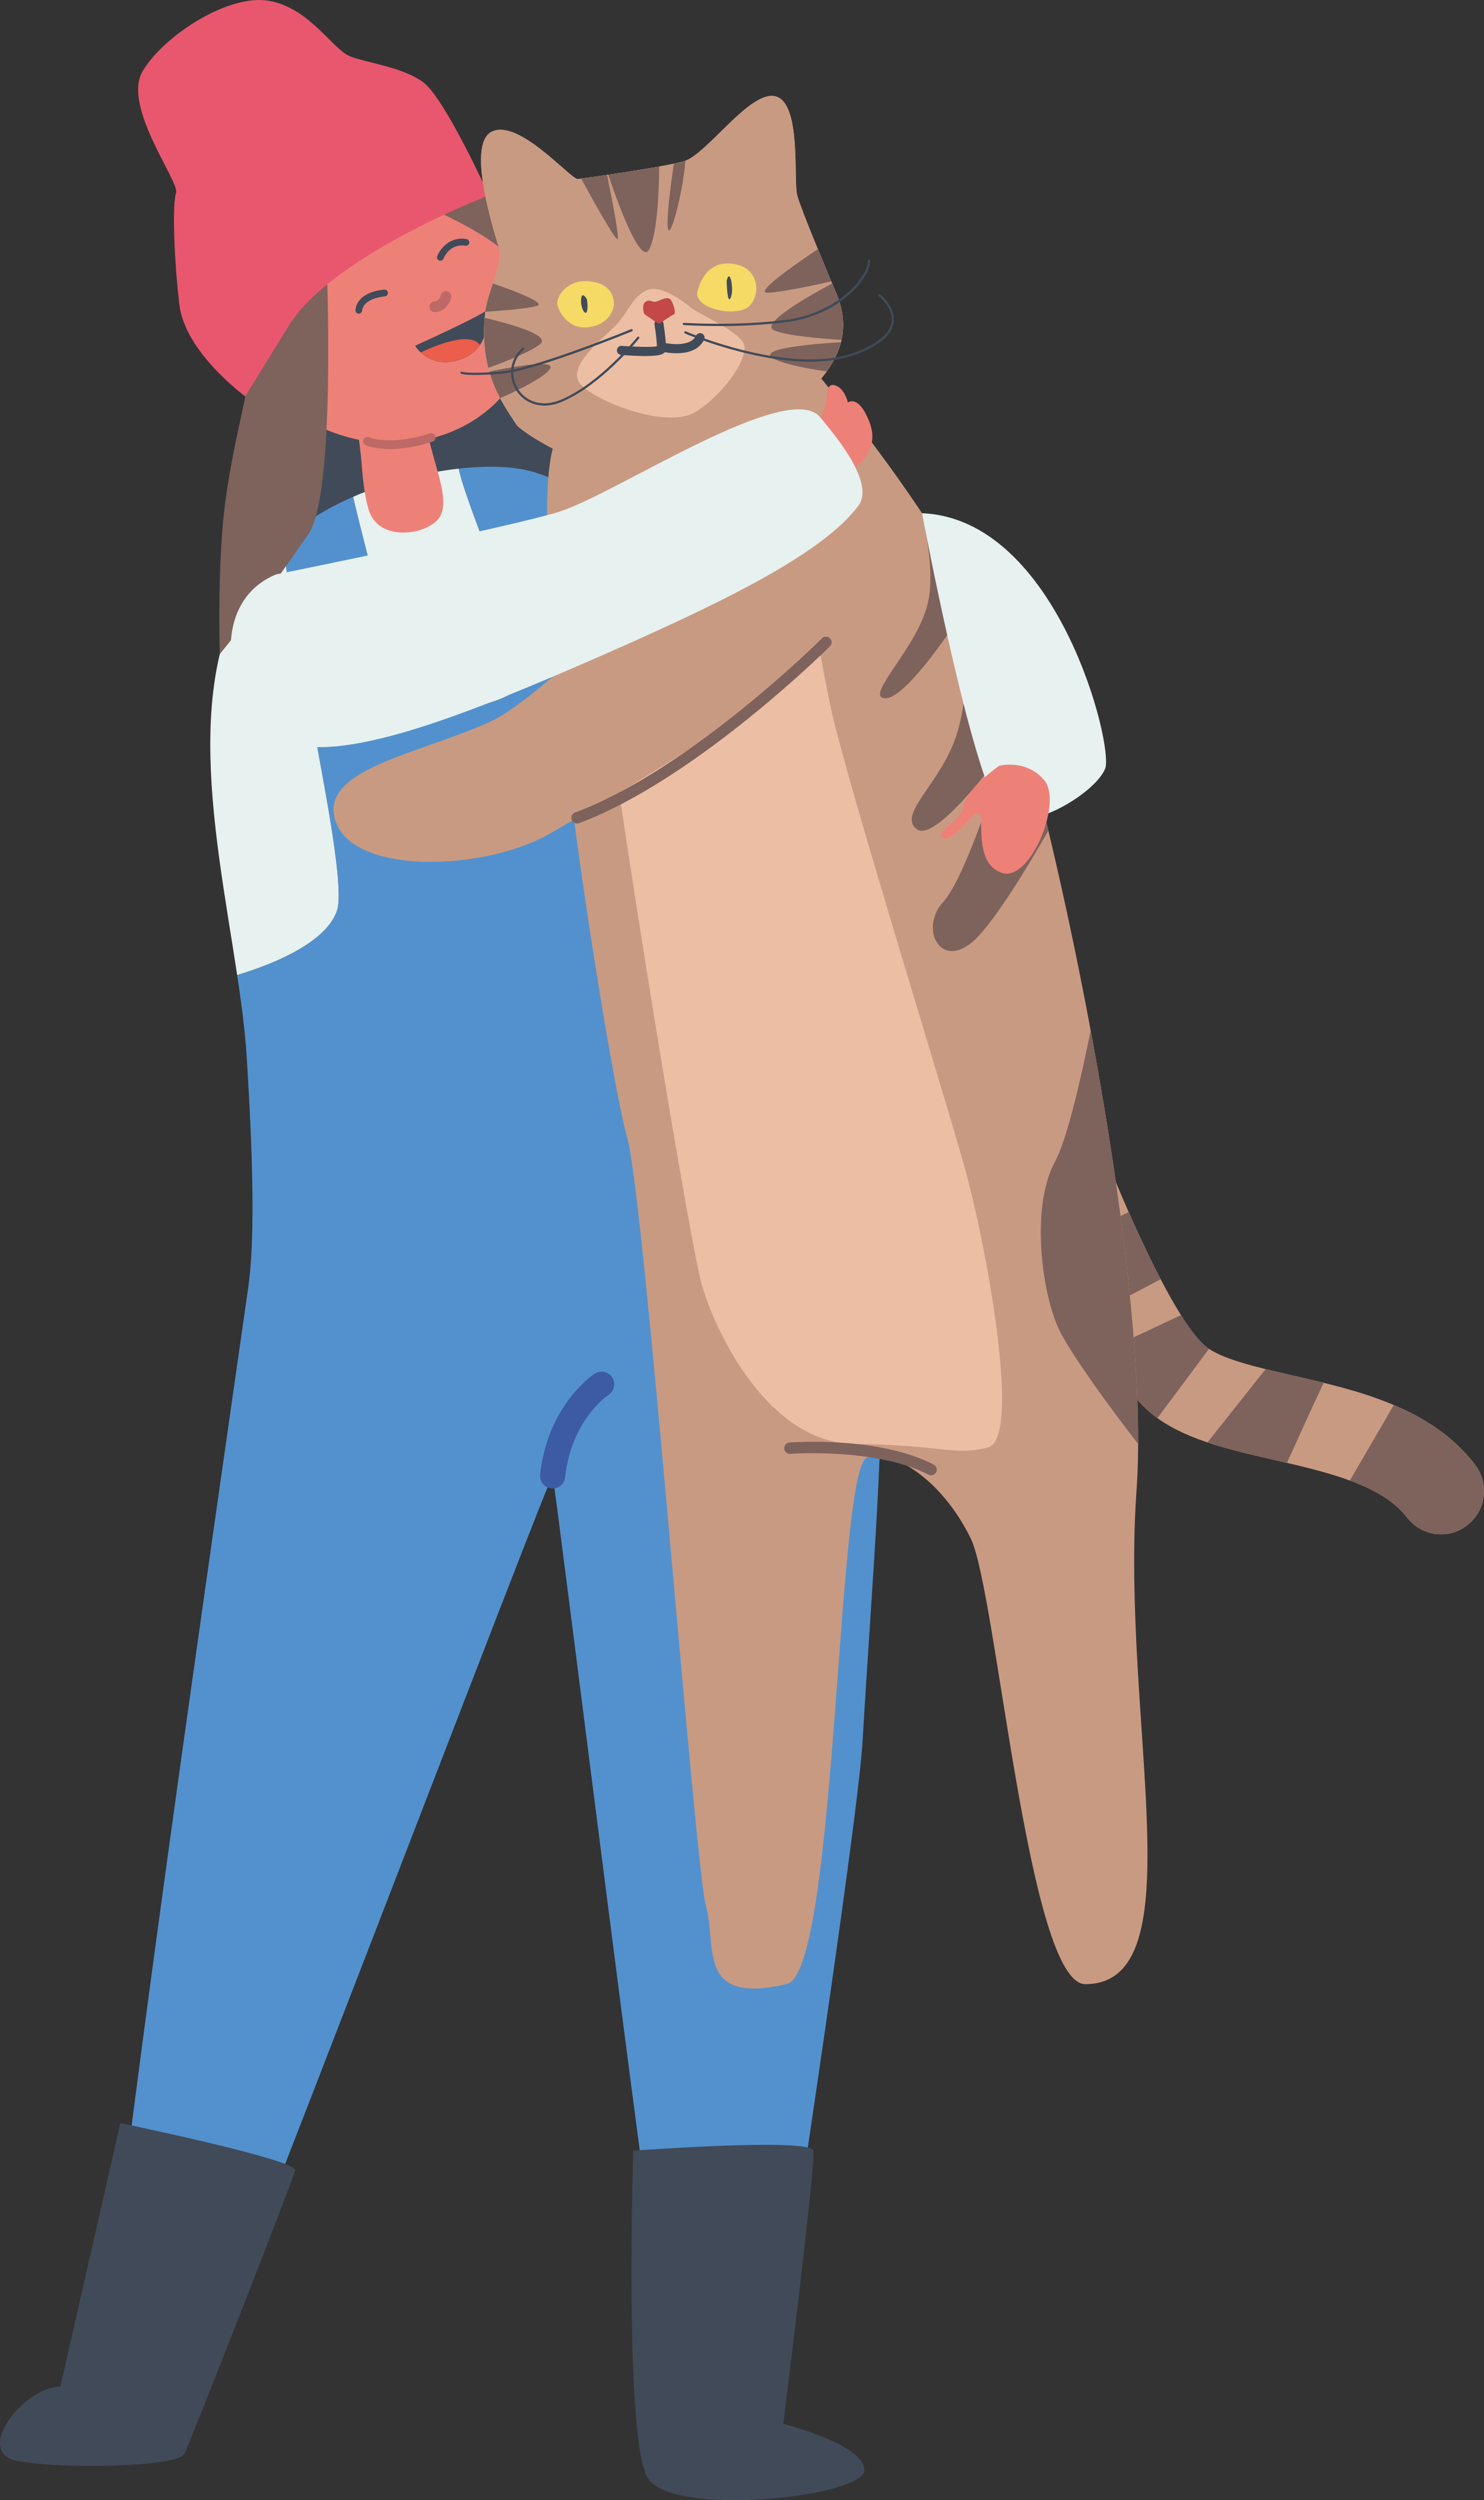 <?xml version="1.0" encoding="utf-8"?>
<!-- Generator: Adobe Illustrator 27.9.6, SVG Export Plug-In . SVG Version: 9.03 Build 54986)  -->
<svg version="1.1" id="レイヤー_1" xmlns="http://www.w3.org/2000/svg" xmlns:xlink="http://www.w3.org/1999/xlink" x="0px"
	 y="0px" width="117px" height="197px" viewBox="0 0 117 197" enable-background="new 0 0 117 197" xml:space="preserve">
<rect x="0" y="0" width="117" height="197" fill="#333333" stroke="none"/>
<g>
	<path fill="#414A58" d="M42.471,23.891c0,0,2.257,7.042,2.444,10.027c0.185,2.983,9.816,20.687-8.249,24.972
		c-26.234,6.225-18.223-13.017-17.742-15.04c0.48-2.024,8.119-13.408,12.151-17.638S40.596,20.155,42.471,23.891"/>
	<path fill="#E6F1F0" d="M33.171,55.851c1.394,0.288,6.07,0.016,7.883-1.767c1.53-1.506-4.076-13.417-4.888-17.16
		c-2.681,0.303-5.653,1.059-8.324,2.219C27.814,39.242,31.781,55.565,33.171,55.851"/>
	<path fill="#E6F1F0" d="M56.511,64.584c1.113,0.706,3.136,1.07,5.075,1.256c-2.843-7.487-5.285-13.685-9.696-20.659
		c-1.857-2.936-4.306-5.642-7.899-7.265C47.02,44.331,54.359,63.222,56.511,64.584"/>
	<path fill="#5291CD" d="M69.464,100.877c-0.223-7.376-3.485-23.498-7.227-33.323c-0.221-0.58-0.437-1.151-0.651-1.714
		c-1.938-0.186-3.961-0.551-5.075-1.256c-2.152-1.362-9.491-20.253-12.521-26.667c-0.584-0.264-1.197-0.501-1.844-0.704
		c-1.499-0.47-3.628-0.553-5.981-0.288c0.812,3.743,6.418,15.654,4.888,17.16c-1.813,1.783-6.489,2.055-7.883,1.767
		c-1.391-0.288-5.356-16.609-5.327-16.708c-1.552,0.675-3.004,1.484-4.235,2.42c-0.437,0.334-0.847,0.682-1.235,1.039
		c0.323,6.9,5.209,26.226,4.186,29.173c-0.939,2.702-5.669,4.396-7.861,5.047c0.339,2.243,0.618,4.383,0.745,6.358
		c0.673,10.576,0.526,15.492,0.12,18.331c-2.556,17.862-10.994,76.015-11.263,85c-0.074,2.478,4.132,5.016,6.951,1.957
		c0.963-1.047,28.028-72.178,28.318-72.184c0.129-0.004,8.766,69.859,9.346,70.114c4.897,2.152,8.325-0.886,8.325-0.886
		s6.364-41.494,6.763-48.269C68.847,122.97,69.83,112.985,69.464,100.877"/>
	<path fill="#E6F1F0" d="M26.56,71.775c1.024-2.947-3.862-22.271-4.185-29.173c-8.784,8.103-5.443,22.537-3.677,34.22
		C20.89,76.171,25.62,74.479,26.56,71.775"/>
	<path fill="#ED8177" d="M33.385,32.821c0,0,0.355,1.608,0.856,3.386c0.508,1.807,1.151,3.791,0.257,4.754
		c-1.122,1.209-4.462,1.652-5.348-0.565c-0.335-0.835-0.544-2.555-0.615-3.565c-0.165-2.383-0.678-4.489-0.462-5.02
		C28.423,30.958,33.385,32.821,33.385,32.821"/>
	<path fill="#ED8177" d="M41.877,25.027c0.096,8.072-9.879,12.965-18.313,7.719c-8.472-5.268-8.418-19.977,0.843-23.706
		c5.008-2.017,9.44-1.503,12.827,6.404C38.367,18.089,41.83,21.116,41.877,25.027"/>
	<path fill="#BE6965" d="M35.003,22.973c0.078-0.033,0.167-0.042,0.254-0.02c0.225,0.053,0.366,0.275,0.315,0.501
		c-0.085,0.381-0.464,1.11-1.28,1.14c-0.232,0.007-0.426-0.175-0.433-0.408c-0.009-0.233,0.172-0.43,0.404-0.438
		c0.363-0.013,0.477-0.434,0.49-0.481C34.785,23.128,34.882,23.022,35.003,22.973"/>
	<path fill="#ED8177" d="M20.726,25.777c0,0-1.641-2.257-3.503-0.986c-1.86,1.273-0.354,4.508,2.328,6.112
		c2.68,1.603,4.962,0.17,4.096-1.926C22.78,26.882,20.726,25.777,20.726,25.777"/>
	<path fill="#BE6965" d="M25.484,19.773c-0.073,0.016-0.15,0-0.214-0.049c-0.111-0.089-0.129-0.25-0.04-0.361
		c0.053-0.067,1.313-1.65,2.371-2.037c0.132-0.049,0.279,0.022,0.328,0.155c0.047,0.133-0.022,0.279-0.154,0.328
		c-0.925,0.337-2.134,1.858-2.147,1.873C25.591,19.729,25.54,19.76,25.484,19.773"/>
	<path fill="#BE6965" d="M35.414,15.48c-0.062,0.013-0.127,0.004-0.185-0.031c-0.758-0.456-1.746-0.097-1.755-0.093
		c-0.132,0.049-0.279-0.018-0.328-0.151c-0.049-0.133,0.018-0.281,0.15-0.33c0.051-0.018,1.229-0.447,2.194,0.135
		c0.121,0.073,0.159,0.23,0.089,0.352C35.541,15.425,35.479,15.465,35.414,15.48"/>
	<path fill="#BE6965" d="M32.858,35.138c-2.573,0.569-3.965-0.025-4.032-0.055c-0.17-0.075-0.248-0.277-0.174-0.45
		c0.076-0.171,0.276-0.25,0.448-0.175c0.029,0.011,1.71,0.698,4.797-0.314c0.181-0.06,0.37,0.04,0.428,0.219
		c0.058,0.181-0.04,0.372-0.218,0.43C33.663,34.939,33.247,35.052,32.858,35.138"/>
	<path fill="#414A58" d="M32.724,27.243c0,0,5.047-2.27,5.729-2.854c0,0,0.402,3.041-2.1,3.92
		C33.852,29.186,32.724,27.243,32.724,27.243"/>
	<path fill="#EA5E4B" d="M37.837,27.188c-0.854-1.202-4.03,0.274-4.665,0.585c0.539,0.5,1.577,1.098,3.182,0.534
		C37.048,28.065,37.519,27.655,37.837,27.188"/>
	<path fill="#7E625C" d="M25.758,21.024c0,0,0.745,17.862-1.432,21.04c-4.21,6.141-6.995,9.469-6.995,9.469
		s-0.19-5.383,0.248-10.353c0.372-4.207,1.617-8.975,1.755-9.95C19.635,29.103,22.378,23.389,25.758,21.024"/>
	<path fill="#7E625C" d="M33.495,16.225c0,0,4.964,2.101,6.492,3.86c1.528,1.758,4.926,13.832,4.926,13.832
		s-0.468-9.908-2.263-13.475c-1.797-3.565-5.131-5.361-5.131-5.361S35.332,15.204,33.495,16.225"/>
	<path fill="#E9576E" d="M38.541,15.394c0,0-12.341,4.714-15.775,10.275l-3.432,5.56c0,0-4.763-3.466-5.198-7.252
		c-0.435-3.785-0.553-7.934-0.254-8.787c0.299-0.851-4.277-6.816-2.634-9.586c1.643-2.77,6.739-6.107,9.959-5.541
		c3.218,0.567,5.029,3.851,6.405,4.383c1.376,0.531,3.961,0.795,5.693,1.984C35.036,7.621,38.541,15.394,38.541,15.394"/>
	<path fill="#414A58" d="M34.72,20.541c-0.033,0-0.065-0.005-0.098-0.018c-0.138-0.057-0.205-0.212-0.149-0.348
		c0.221-0.56,0.99-1.559,2.306-1.342c0.145,0.024,0.243,0.162,0.219,0.308c-0.024,0.146-0.161,0.244-0.306,0.221
		c-1.231-0.202-1.706,0.961-1.724,1.01C34.927,20.477,34.825,20.541,34.72,20.541"/>
	<path fill="#414A58" d="M28.289,24.715c-0.011,0-0.02,0-0.031-0.002c-0.147-0.016-0.25-0.15-0.234-0.297
		c0.167-1.462,2.19-1.592,2.277-1.595c0.152-0.009,0.272,0.104,0.281,0.252c0.007,0.148-0.105,0.275-0.252,0.283
		c-0.016,0.002-1.661,0.108-1.777,1.123C28.537,24.615,28.423,24.715,28.289,24.715"/>
	<path fill="#3C5BA4" d="M43.571,117.282c-0.036,0-0.074-0.002-0.111-0.005c-0.544-0.062-0.937-0.554-0.876-1.103
		c0.604-5.472,4.157-7.843,4.308-7.941c0.461-0.299,1.075-0.168,1.372,0.295c0.297,0.461,0.167,1.078-0.29,1.377
		c-0.127,0.086-2.923,2.004-3.419,6.49C44.5,116.905,44.07,117.282,43.571,117.282"/>
	<path fill="#C99A82" d="M113.614,120.893c-1.015,0-2.02-0.458-2.687-1.329c-1.976-2.584-6.318-3.579-10.519-4.544
		c-3.713-0.852-7.219-1.656-9.66-3.672c-4.833-3.993-10.142-18.236-11.157-21.051c-0.638-1.769,0.27-3.722,2.029-4.363
		c1.759-0.642,3.7,0.272,4.339,2.04c2.265,6.271,6.581,16.037,9.09,18.108c1.206,0.997,4.083,1.657,6.866,2.296
		c5.118,1.174,10.92,2.505,14.383,7.031c1.14,1.492,0.863,3.63-0.62,4.777C115.061,120.663,114.336,120.893,113.614,120.893"/>
	<path fill="#7E625C" d="M88.992,95.514l-6.228,2.717c0.823,1.874,1.757,3.86,2.75,5.735l5.992-3.175
		C90.667,99.182,89.808,97.364,88.992,95.514"/>
	<path fill="#7E625C" d="M101.915,108.377c-0.714-0.164-1.434-0.33-2.132-0.501l-4.585,5.777c1.621,0.543,3.39,0.95,5.211,1.368
		c0.352,0.08,0.703,0.162,1.055,0.244c0.798-1.771,1.996-4.411,2.899-6.311C103.537,108.749,102.718,108.561,101.915,108.377"/>
	<path fill="#7E625C" d="M116.297,115.408c-1.695-2.215-3.951-3.665-6.411-4.704l-3.461,5.952c1.891,0.697,3.501,1.597,4.502,2.907
		c0.667,0.873,1.672,1.331,2.687,1.331c0.722,0,1.449-0.232,2.063-0.707C117.16,119.039,117.437,116.9,116.297,115.408"/>
	<path fill="#7E625C" d="M95.048,106.081c-0.568-0.469-1.229-1.335-1.936-2.462l-6.157,2.896c1.24,2.051,2.533,3.789,3.793,4.83
		c0.163,0.135,0.332,0.264,0.506,0.388l4.065-5.454C95.22,106.215,95.13,106.149,95.048,106.081"/>
	<path fill="#C99A82" d="M63.925,28.853c0,0,10.942,12.587,14.758,22.607c3.816,10.021,12.193,48.113,10.92,66.026
		c-1.273,17.913,4.799,38.817-4.025,38.853c-4.516,0.018-6.998-30.872-9.032-35.093c-2.036-4.223-5.751-7.049-8.168-6.409
		c-2.417,0.64-2.386,40.555-6.329,41.485c-7.192,1.692-5.502-2.97-6.393-6.17c-0.89-3.198-4.832-55.868-6.233-60.625
		c-1.4-4.757-8.692-49.604-5.492-55.074S62.375,26.998,63.925,28.853"/>
	<path fill="#ECBFA5" d="M50.321,39.469c0,0-2.953,6.36-3.053,10.404c-0.102,4.044,6.953,47.394,8.041,51.271
		c1.086,3.877,5.292,12.567,12.066,12.627c6.775,0.06,7.827,0.966,10.514,0.279c2.687-0.687-0.118-15.96-1.869-22.187
		c-1.751-6.225-9.163-30.006-10.481-35.914c-1.316-5.908-2.627-17.476-5.241-18.212C57.68,37.002,51.309,37.123,50.321,39.469"/>
	<path fill="#C99A82" d="M60.724,36.279c0,0-16.457,17.975-22.028,20.561c-5.571,2.584-13.735,3.738-12.213,7.941
		c1.523,4.203,11.819,3.857,16.984,0.841c5.165-3.016,22.291-12.877,22.846-17.155C66.869,44.187,60.724,36.279,60.724,36.279"/>
	<path fill="#C99A82" d="M45.528,14.115c0,0,6.579-0.881,8.409-1.417c1.828-0.538,5.218-5.671,7.238-5.096
		c2.018,0.574,1.371,6.628,1.675,7.777c0.305,1.151,2.458,6.256,3.086,7.739c2.061,4.879-2.386,7.642-3.3,9.05
		c-0.627,0.966-7.29,6.006-12.28,5.394c-4.989-0.613-9.353-3.663-9.627-4.081c-1.229-1.867-3.03-4.367-2.457-8.973
		c0.181-1.468,1.38-3.802,1.075-4.914c-0.305-1.11-2.656-8.229-0.562-9.225C40.881,9.371,44.766,13.885,45.528,14.115"/>
	<path fill="#C99A82" d="M45.528,14.115c0,0,6.579-0.881,8.409-1.417c1.828-0.538,5.218-5.671,7.238-5.096
		c2.018,0.574,1.371,6.628,1.675,7.777c0.305,1.151,2.458,6.256,3.086,7.739c2.061,4.879-2.386,7.642-3.3,9.05
		c-0.627,0.966-7.29,6.006-12.28,5.394c-4.989-0.613-9.353-3.663-9.627-4.081c-1.229-1.867-3.03-4.367-2.457-8.973
		c0.181-1.468,1.38-3.802,1.075-4.914c-0.305-1.11-2.656-8.229-0.562-9.225C40.881,9.371,44.766,13.885,45.528,14.115"/>
	<path fill="#F5DA66" d="M54.956,23.137c0,0,0.401-2.671,2.799-2.356c2.401,0.315,2.172,2.901,1.086,3.505
		C57.755,24.889,55.014,24.373,54.956,23.137"/>
	<path fill="#414A58" d="M57.29,22.131c0,0,0.036,1.955,0.323,1.322C57.898,22.821,57.54,21.01,57.29,22.131"/>
	<path fill="#F5DA66" d="M48.385,24.085c0-0.086,0.228-1.581-1.713-1.896c-1.944-0.315-2.915,1.264-2.714,1.896
		c0.199,0.633,0.943,1.982,2.627,1.667C48.271,25.436,48.385,24.085,48.385,24.085"/>
	<path fill="#414A58" d="M46.271,23.579c0,0-0.401-0.707-0.457,0c-0.058,0.707,0.343,1.327,0.457,0.959
		C46.385,24.172,46.271,23.579,46.271,23.579"/>
	<path fill="#ECBFA5" d="M54.468,24.248c0,0-2.141-1.878-3.387-1.409c-1.247,0.47-1.599,1.92-2.689,2.958
		c-1.088,1.036-3.503,2.994-2.763,4.287c0.74,1.293,6.931,3.915,9.326,2.31c2.393-1.606,4.107-4.345,3.679-5.324
		C58.207,26.088,55.079,24.726,54.468,24.248"/>
	<path fill="#414A58" d="M50.877,28.055c-0.475,0-1.097-0.027-1.913-0.091c-0.196-0.016-0.341-0.188-0.326-0.385
		c0.016-0.197,0.185-0.345,0.383-0.328c1.073,0.086,2.35,0.113,2.77,0.035c-0.002-0.326-0.087-1.079-0.187-1.709
		c-0.029-0.195,0.102-0.377,0.296-0.408c0.194-0.031,0.377,0.102,0.406,0.297c0.082,0.514,0.259,1.75,0.167,2.124
		C52.422,27.795,52.357,28.055,50.877,28.055"/>
	<path fill="#414A58" d="M53.335,27.834c-0.669,0-1.231-0.142-1.28-0.155c-0.19-0.051-0.303-0.246-0.254-0.438
		c0.049-0.19,0.243-0.304,0.433-0.255c0.02,0.006,2.119,0.518,2.642-0.538c0.087-0.177,0.301-0.25,0.477-0.162
		c0.176,0.088,0.247,0.303,0.16,0.48C55.084,27.631,54.132,27.834,53.335,27.834"/>
	<path fill="#C34847" d="M51.956,25.522c0,0-0.486-0.288-0.571-0.374c-0.085-0.086-0.6-0.341-0.629-0.5
		c-0.029-0.16-0.17-0.735,0.2-0.908c0.372-0.173,0.459,0.144,0.857,0c0.401-0.144,0.887-0.45,1.115-0.053
		c0.229,0.397,0.372,1.03,0.2,1.087C52.957,24.833,51.956,25.522,51.956,25.522"/>
	<path fill="#7E625C" d="M47.957,13.771c0.691,2.053,2.549,7.246,3.242,5.855c0.658-1.324,0.761-4.912,0.774-6.502
		C50.723,13.352,49.206,13.587,47.957,13.771"/>
	<path fill="#7E625C" d="M45.817,14.076c0.78,1.424,2.71,4.903,2.875,4.774c0.159-0.124-0.506-3.481-0.83-5.064
		C46.959,13.917,46.206,14.023,45.817,14.076"/>
	<path fill="#7E625C" d="M54.037,12.662c-0.035,0.013-0.067,0.027-0.102,0.037c-0.212,0.062-0.491,0.129-0.814,0.199
		c-0.203,1.395-0.687,4.963-0.406,5.244C52.997,18.422,53.896,14.746,54.037,12.662"/>
	<path fill="#7E625C" d="M45.491,64.886c-0.181,0-0.35-0.111-0.417-0.292c-0.085-0.232,0.033-0.489,0.263-0.574
		c9.002-3.337,19.363-13.606,19.447-13.703c0.161-0.182,0.439-0.206,0.624-0.049c0.185,0.157,0.214,0.43,0.062,0.618
		c-0.076,0.095-10.662,10.576-19.824,13.973C45.595,64.877,45.542,64.886,45.491,64.886"/>
	<path fill="#7E625C" d="M83.164,91.562c-1.947,3.603-1.012,10.496,0.39,13.315c0.946,1.902,4.136,6.296,6.179,8.895
		c0.036-8.931-1.612-21.155-3.742-32.581C85.144,85.386,84.092,89.845,83.164,91.562"/>
	<path fill="#7E625C" d="M82.656,65.447c-1.474-6.159-2.903-11.177-3.972-13.987c-1.363-3.576-3.633-7.48-5.99-11.023
		c0.461,2.071,0.896,4.863,0.504,6.876c-0.702,3.601-5.14,7.585-3.427,7.708c1.713,0.124,6.074-6.69,6.074-6.69
		s0.857,5.069-0.312,9.192c-1.168,4.123-4.828,6.55-3.271,7.802c1.557,1.254,7.125-6.541,7.125-6.541s-3.117,10.222-5.004,12.259
		c-1.887,2.037-0.33,5.326,2.241,3.211C78.177,72.974,80.813,68.658,82.656,65.447"/>
	<path fill="#7E625C" d="M60.483,23.064c0.955,0,3.762-0.6,5.055-0.888c-0.295-0.706-0.674-1.614-1.057-2.542
		C63.5,20.285,59.373,23.064,60.483,23.064"/>
	<path fill="#7E625C" d="M65.606,22.337c-1.592,0.846-5.736,3.156-4.598,3.681c0.908,0.419,3.573,0.653,5.337,0.766
		c0.236-1.063,0.176-2.279-0.41-3.665C65.85,22.918,65.738,22.65,65.606,22.337"/>
	<path fill="#7E625C" d="M66.302,26.958c-2.381,0.15-6.329,0.507-5.452,1.198c0.544,0.429,2.37,0.833,4.33,1.109
		C65.662,28.596,66.079,27.83,66.302,26.958"/>
	<path fill="#7E625C" d="M43.331,29.113c0.586-0.804-2.435-0.314-4.75,0.159c0.227,0.79,0.526,1.481,0.852,2.101
		C41.257,30.57,42.919,29.676,43.331,29.113"/>
	<path fill="#7E625C" d="M38.216,25.041c-0.134,1.543,0.002,2.837,0.286,3.948c1.576-0.578,3.457-1.342,4.099-1.891
		C43.405,26.414,40.281,25.531,38.216,25.041"/>
	<path fill="#7E625C" d="M42.312,24.111c0.809-0.228-1.701-1.172-3.454-1.774c-0.25,0.773-0.509,1.548-0.587,2.17
		c-0.002,0.02-0.004,0.04-0.006,0.06C39.694,24.472,41.596,24.314,42.312,24.111"/>
	<path fill="#414A58" d="M9.489,167.284c0,0,13.993,2.897,13.786,3.725c-0.205,0.828-8.231,21.316-8.744,22.351
		c-0.515,1.034-10.01,1.216-13.273,0.516c-3.263-0.698,0.515-5.767,3.499-5.833L9.489,167.284z"/>
	<path fill="#414A58" d="M49.924,169.457c0,0,13.993-1.034,14.198,0c0.207,1.034-2.366,21.524-2.366,21.524s6.565,1.661,6.38,3.712
		c-0.187,2.051-15.226,3.707-17.081,0.529C49.202,192.046,49.924,169.457,49.924,169.457"/>
	<path fill="#ED8177" d="M63.847,33.917c0,0,0.865-0.733,1.162-1.761c0.297-1.027,0.082-2.026,0.838-1.791
		c0.758,0.235,1.003,1.351,1.003,1.351s0.809-0.676,1.673,1.468c0.865,2.144-0.651,3.437-2.002,4.376
		C65.17,38.501,62.928,35.472,63.847,33.917"/>
	<path fill="#E6F1F0" d="M21.754,45.263c0,0,18.73-3.778,22.442-4.98c4.474-1.448,18.011-10.49,20.487-7.385
		c0.807,1.012,4.409,5.053,2.984,6.964c-2.943,3.944-11.527,7.968-20.424,11.874c-11.618,5.098-21.426,8.829-25.489,6.346
		C17.691,55.598,16.359,47.482,21.754,45.263"/>
	<path fill="#7E625C" d="M73.409,116.245c-0.069,0-0.138-0.016-0.203-0.049c-4.119-2.139-10.831-1.648-10.898-1.643
		c-0.245,0.018-0.459-0.166-0.477-0.412c-0.018-0.246,0.163-0.459,0.408-0.48c0.285-0.022,7.029-0.516,11.375,1.74
		c0.218,0.113,0.303,0.383,0.19,0.602C73.725,116.157,73.571,116.245,73.409,116.245"/>
	<path fill="#E6F1F0" d="M72.693,40.437c0,0,4.338,23.176,6.694,24.025c2.355,0.852,7.069-2.126,7.749-3.913
		C87.815,58.763,83.377,40.877,72.693,40.437"/>
	<path fill="#ED8177" d="M78.762,60.345c0,0-2.569,1.798-2.798,3.175c-0.228,1.375-2.433,1.991-1.632,2.485
		c0.801,0.496,2.319-2.081,2.834-1.913c0.515,0.168-0.471,3.867,1.786,4.675c2.259,0.81,4.837-5.525,3.394-7.268
		C80.904,59.756,78.762,60.345,78.762,60.345"/>
	<path fill="#414A58" d="M56.679,25.69c-1.632,0-2.752-0.077-2.772-0.078c-0.049-0.004-0.087-0.046-0.083-0.095
		c0.004-0.051,0.049-0.086,0.096-0.084c0.04,0.004,4.125,0.284,8.101-0.237c3.96-0.52,6.433-3.357,6.405-4.668
		c-0.002-0.049,0.036-0.089,0.087-0.091h0.002c0.047,0,0.087,0.04,0.089,0.088c0.029,1.402-2.438,4.309-6.561,4.848
		C60.125,25.624,58.183,25.69,56.679,25.69"/>
	<path fill="#414A58" d="M63.879,28.499c-4.689,0-9.812-2.194-9.877-2.223c-0.043-0.018-0.065-0.071-0.045-0.117
		c0.018-0.046,0.071-0.066,0.116-0.047c0.083,0.037,8.313,3.559,13.387,1.636c1.735-0.658,2.683-1.451,2.821-2.358
		c0.169-1.121-0.992-2.046-1.004-2.055c-0.038-0.029-0.045-0.086-0.014-0.126c0.029-0.038,0.085-0.046,0.123-0.015
		c0.053,0.04,1.255,0.997,1.072,2.221c-0.147,0.976-1.135,1.816-2.934,2.5C66.417,28.335,65.164,28.499,63.879,28.499"/>
	<path fill="#414A58" d="M37.466,29.547c-0.89,0-1.09-0.087-1.117-0.102c-0.043-0.024-0.06-0.078-0.036-0.12
		c0.024-0.044,0.078-0.06,0.122-0.037c0.013,0.006,0.446,0.186,3.017-0.011c2.642-0.202,10.235-3.311,10.311-3.342
		c0.045-0.018,0.096,0.004,0.116,0.049c0.018,0.046-0.004,0.098-0.049,0.117c-0.314,0.128-7.695,3.151-10.365,3.355
		C38.568,29.524,37.924,29.547,37.466,29.547"/>
	<path fill="#414A58" d="M42.918,31.96c-1.061,0-1.831-0.58-2.23-1.218c-0.557-0.89-0.64-2.312,0.491-3.331
		c0.036-0.033,0.093-0.031,0.125,0.007c0.033,0.037,0.029,0.093-0.007,0.126c-1.053,0.95-0.977,2.274-0.459,3.102
		c0.515,0.826,1.706,1.546,3.363,0.861c3.086-1.28,6.019-4.92,6.05-4.956c0.031-0.038,0.085-0.044,0.125-0.013
		c0.038,0.031,0.043,0.088,0.013,0.126c-0.029,0.037-2.992,3.711-6.121,5.007C43.779,31.872,43.328,31.96,42.918,31.96"/>
</g>
</svg>
